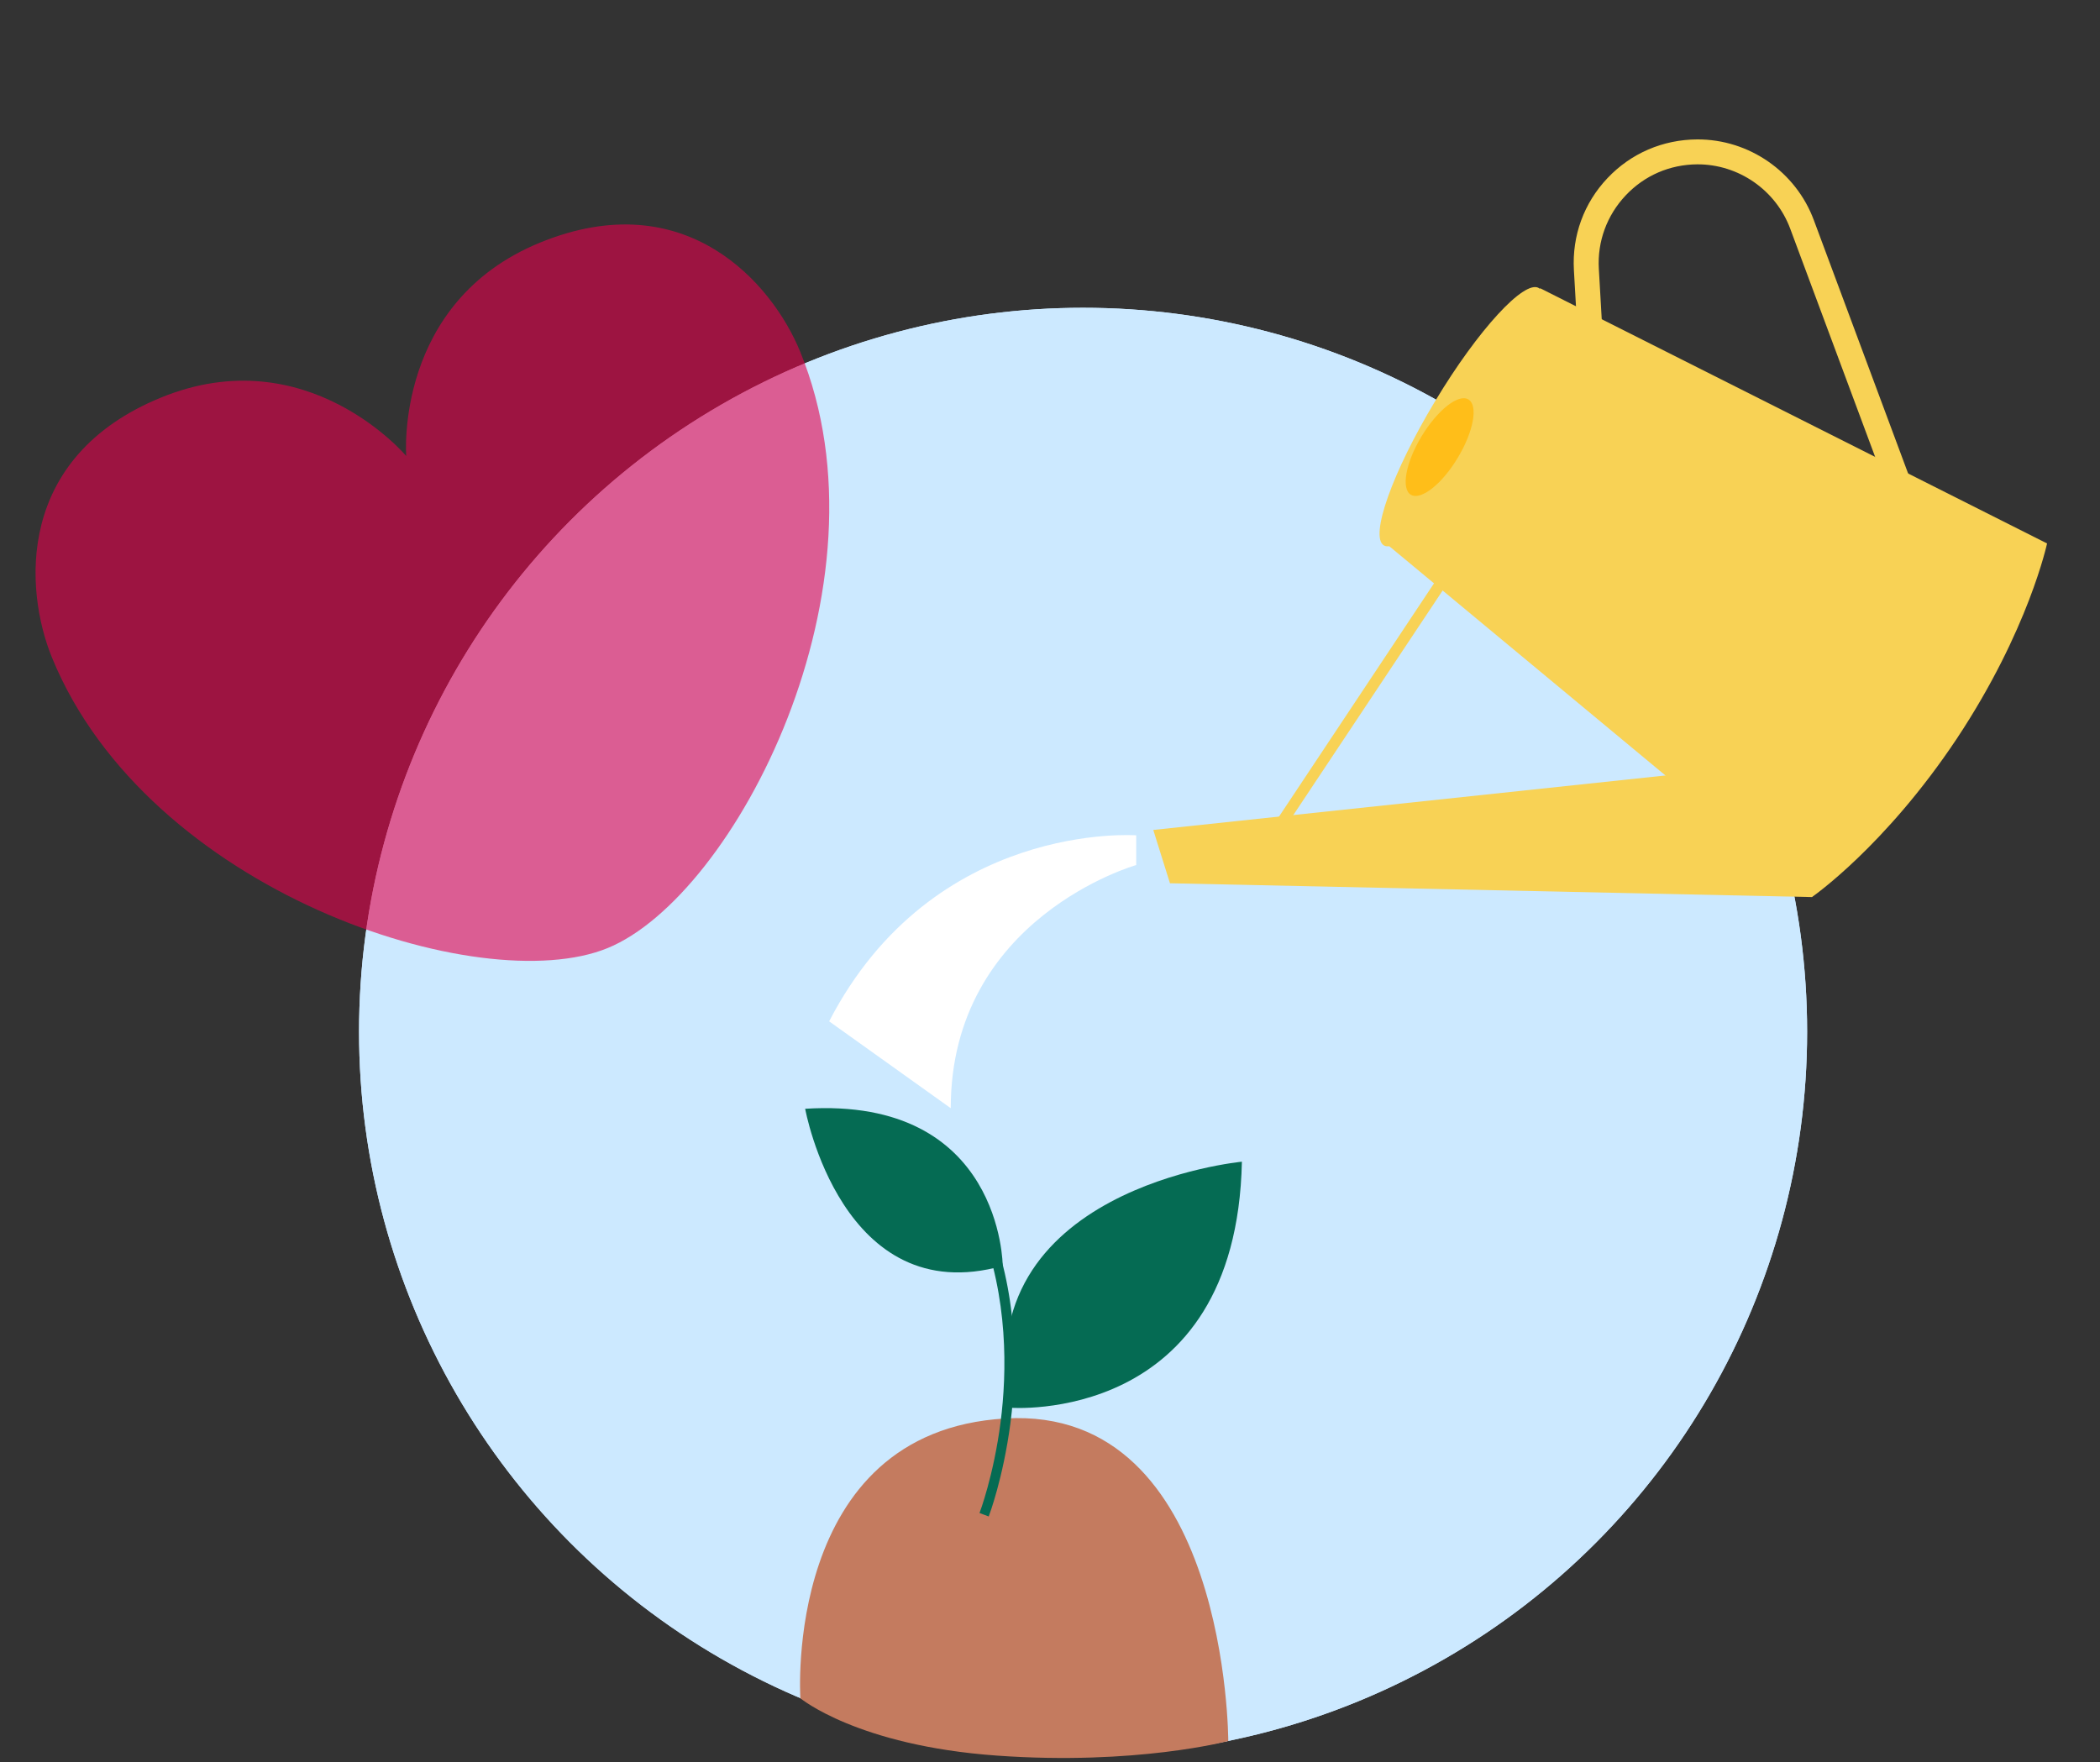 <?xml version="1.0" encoding="UTF-8"?> <svg xmlns="http://www.w3.org/2000/svg" xmlns:xlink="http://www.w3.org/1999/xlink" version="1.1" id="Слой_1" x="0px" y="0px" viewBox="0 0 109.49 91.89" style="enable-background:new 0 0 109.49 91.89;" xml:space="preserve"><rect x="0" y="0" width="109.49" height="91.89" fill="#333333" stroke="none"/> <style type="text/css"> .st0{fill:#CCE9FF;} .st1{fill:#F8D255;} .st2{fill:#C47B5F;} .st3{fill:#056B53;} .st4{fill:#FFBE19;} .st5{fill:#FFFFFF;} .st6{opacity:0.6;fill:#E5004B;} </style> <g> <circle class="st0" cx="56.47" cy="53.8" r="37.75"></circle> <circle class="st0" cx="56.47" cy="53.8" r="37.75"></circle> <g> <path class="st1" d="M77.55,22.55c2.23-3.7,3.44-7.07,2.68-7.53c-0.75-0.45-3.17,2.18-5.4,5.89c-2.23,3.7-3.43,7.07-2.68,7.53 C72.9,28.89,75.32,26.25,77.55,22.55z"></path> <g> <path class="st2" d="M64.04,90.79c0,0,0-17.5-11.62-16.82C40.8,74.64,41.73,88.56,41.73,88.56s2.97,2.47,10.24,2.99 C59.24,92.07,64.04,90.79,64.04,90.79z"></path> <path class="st3" d="M51.55,79.08l-0.48-0.18c0.01-0.02,0.74-1.95,1.1-4.75c0.33-2.58,0.41-6.46-1.09-10.26l0.48-0.19 c0.68,1.73,1.11,3.61,1.26,5.6c0.12,1.59,0.08,3.25-0.14,4.93C52.3,77.09,51.58,79,51.55,79.08L51.55,79.08z M51.31,78.99 l-0.24-0.09L51.31,78.99L51.31,78.99z"></path> <path class="st3" d="M41.98,57.82c0,0,1.91,10.55,10.3,8.19C52.28,66.01,52.25,57.17,41.98,57.82z"></path> <path class="st3" d="M64.75,60.58c0,0-14.3,1.36-12.1,12.83C52.65,73.41,64.46,74.36,64.75,60.58z"></path> <path class="st1" d="M106.73,28.34L80.3,15.03l-7.99,13.35l22.16,18.4c0,0,3.8-2.62,7.56-8.27 C105.78,32.85,106.73,28.33,106.73,28.34L106.73,28.34z"></path> <path class="st1" d="M99.85,25.67l-5.28-14.19c-0.94-2.53-3.38-4.22-6.08-4.21c-1.79,0.01-3.45,0.72-4.68,2.02 c-1.23,1.3-1.85,3-1.75,4.79l0.22,3.84l1.3-0.07l-0.22-3.84c-0.08-1.42,0.42-2.78,1.4-3.82c0.98-1.04,2.3-1.61,3.73-1.62 c2.15-0.01,4.1,1.34,4.85,3.36l5.28,14.19L99.85,25.67L99.85,25.67z"></path> <path class="st1" d="M87.57,40.36l-27.44,2.92L61,46.06l33.47,0.72l1.85-4.43L87.57,40.36z"></path> <path class="st1" d="M75.87,28.76L65.81,43.9l0.48,0.32l9.86-14.83L75.87,28.76z"></path> <path class="st4" d="M76,23.88c0.83-1.37,1.08-2.74,0.56-3.05c-0.52-0.31-1.61,0.55-2.44,1.92c-0.83,1.37-1.08,2.74-0.56,3.05 C74.08,26.11,75.18,25.25,76,23.88z"></path> <path class="st5" d="M59.24,45.11c0,0-9.67,2.73-9.67,12.68l-6.34-4.53c5.43-10.49,16.01-9.7,16.01-9.7L59.24,45.11L59.24,45.11z "></path> </g> </g> <path class="st6" d="M31.68,49.44c6.62-2.71,15.04-18.89,10.04-31.1c-1.44-3.53-5.95-8.8-13.56-5.69 c-7.61,3.11-6.98,11.13-6.98,11.13s-5.17-6.16-12.78-3.05c-7.61,3.11-7.13,10.03-5.69,13.56C7.71,46.51,25.06,52.15,31.68,49.44z"></path> </g> </svg> 